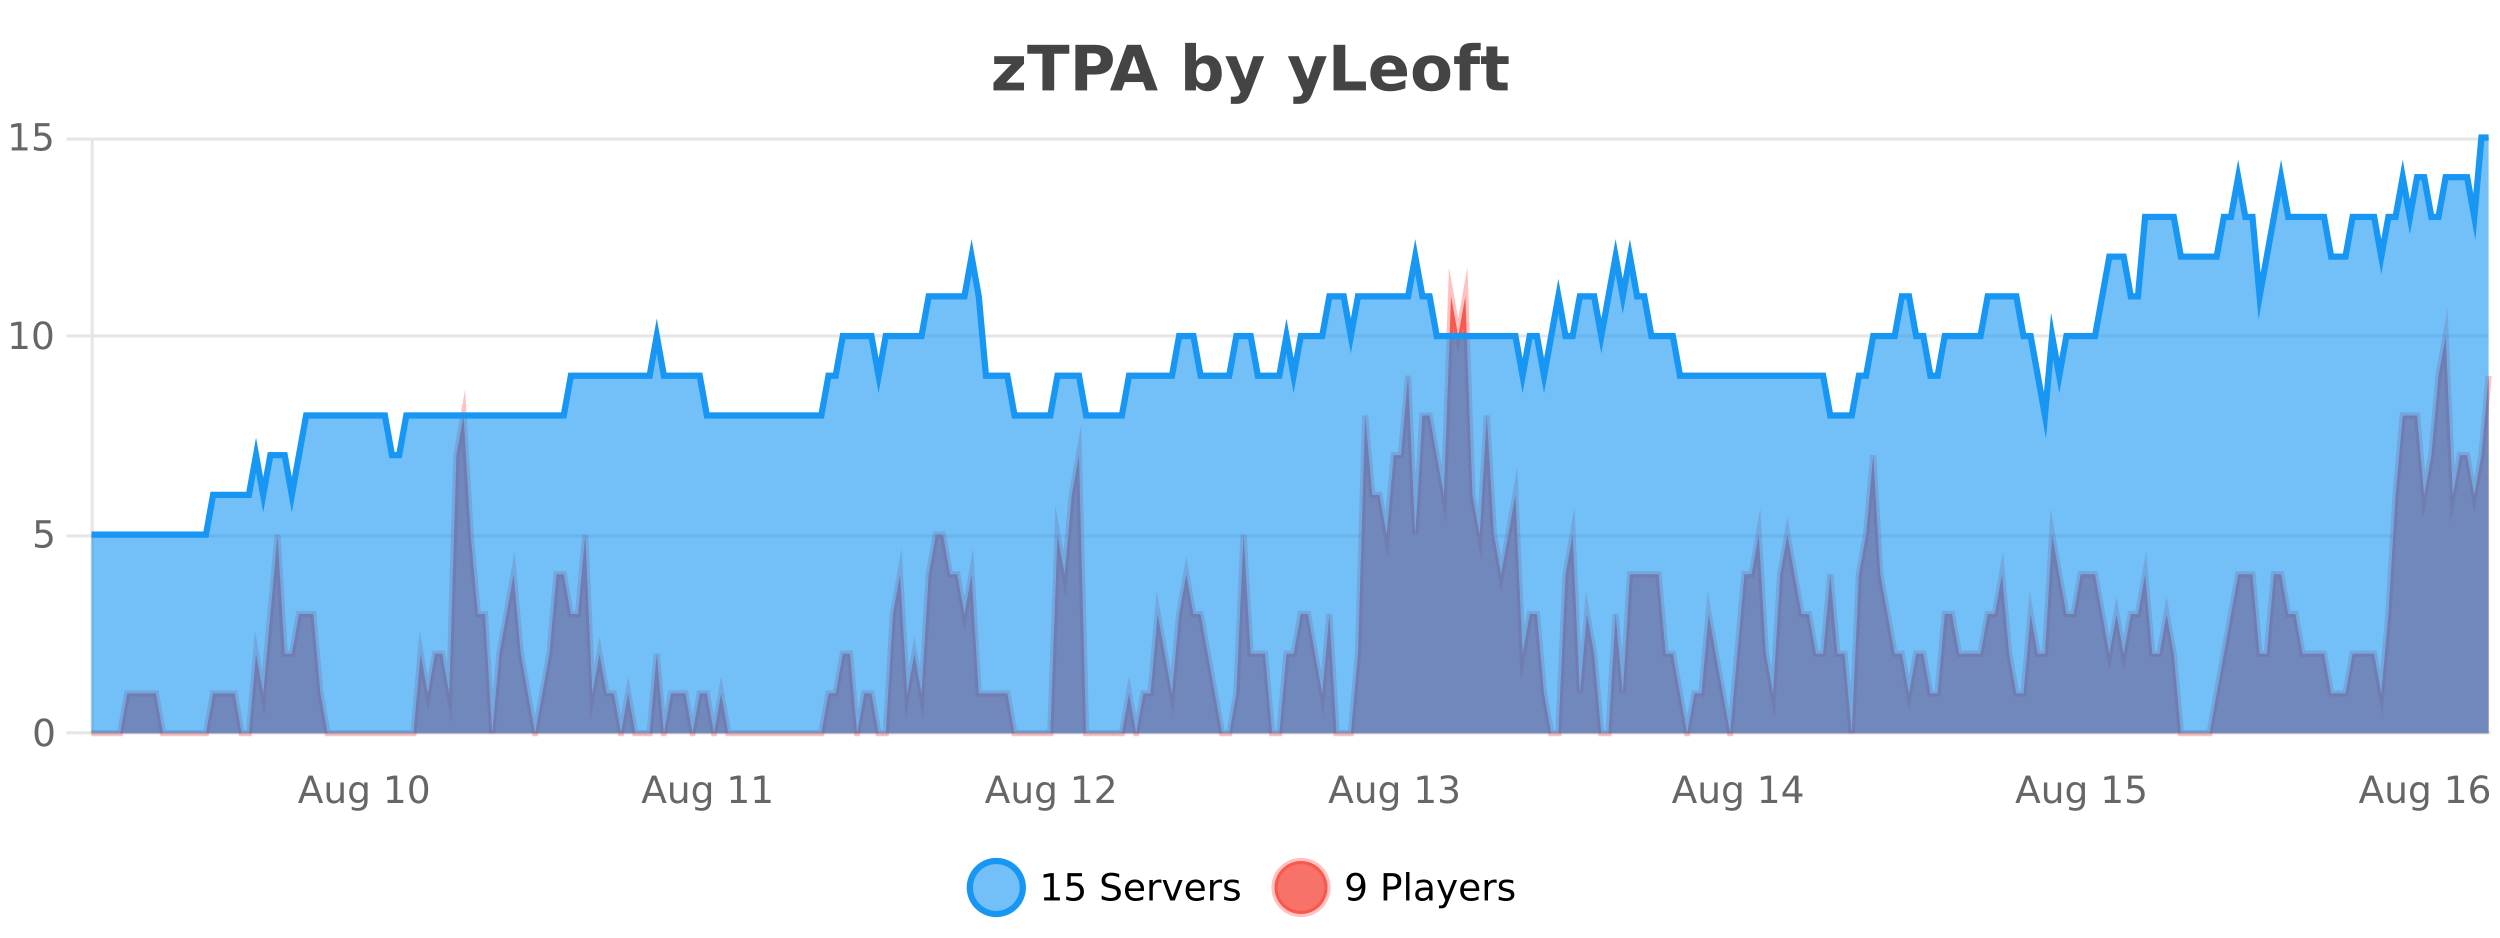 <?xml version="1.0" encoding="UTF-8"?>
<svg xmlns="http://www.w3.org/2000/svg" xmlns:xlink="http://www.w3.org/1999/xlink" width="800pt" height="300pt" viewBox="0 0 800 300" version="1.1">
<defs>
<clipPath id="clip1">
  <path d="M 282 263 L 356 263 L 356 300 L 282 300 Z M 282 263 "/>
</clipPath>
<clipPath id="clip2">
  <path d="M 379 263 L 454 263 L 454 300 L 379 300 Z M 379 263 "/>
</clipPath>
<clipPath id="clip3">
  <path d="M 29.27 94 L 796.352 94 L 796.352 234.602 L 29.27 234.602 Z M 29.27 94 "/>
</clipPath>
<clipPath id="clip4">
  <path d="M 28.27 66 L 797.352 66 L 797.352 235.602 L 28.27 235.602 Z M 28.27 66 "/>
</clipPath>
<clipPath id="clip5">
  <path d="M 29.27 44 L 796.352 44 L 796.352 234.602 L 29.27 234.602 Z M 29.27 44 "/>
</clipPath>
<clipPath id="clip6">
  <path d="M 28.27 43 L 797.352 43 L 797.352 200 L 28.27 200 Z M 28.27 43 "/>
</clipPath>
</defs>
<g id="surface5737821">
<rect x="0" y="0" width="800" height="300" style="fill:rgb(100%,100%,100%);fill-opacity:1;stroke:none;"/>
<path style="fill:none;stroke-width:1;stroke-linecap:butt;stroke-linejoin:miter;stroke:rgb(0%,0%,0%);stroke-opacity:0.098;stroke-miterlimit:10;" d="M 30 234.5 L 796.352 234.5 "/>
<path style="fill:none;stroke-width:1;stroke-linecap:butt;stroke-linejoin:miter;stroke:rgb(0%,0%,0%);stroke-opacity:0.098;stroke-miterlimit:10;" d="M 21.27 234.5 L 29 234.5 "/>
<path style="fill:none;stroke-width:1;stroke-linecap:butt;stroke-linejoin:miter;stroke:rgb(0%,0%,0%);stroke-opacity:0.098;stroke-miterlimit:10;" d="M 30 171.5 L 796.352 171.5 "/>
<path style="fill:none;stroke-width:1;stroke-linecap:butt;stroke-linejoin:miter;stroke:rgb(0%,0%,0%);stroke-opacity:0.098;stroke-miterlimit:10;" d="M 21.27 171.5 L 29 171.5 "/>
<path style="fill:none;stroke-width:1;stroke-linecap:butt;stroke-linejoin:miter;stroke:rgb(0%,0%,0%);stroke-opacity:0.098;stroke-miterlimit:10;" d="M 30 107.5 L 796.352 107.5 "/>
<path style="fill:none;stroke-width:1;stroke-linecap:butt;stroke-linejoin:miter;stroke:rgb(0%,0%,0%);stroke-opacity:0.098;stroke-miterlimit:10;" d="M 21.27 107.5 L 29 107.5 "/>
<path style="fill:none;stroke-width:1;stroke-linecap:butt;stroke-linejoin:miter;stroke:rgb(0%,0%,0%);stroke-opacity:0.098;stroke-miterlimit:10;" d="M 30 44.5 L 796.352 44.5 "/>
<path style="fill:none;stroke-width:1;stroke-linecap:butt;stroke-linejoin:miter;stroke:rgb(0%,0%,0%);stroke-opacity:0.098;stroke-miterlimit:10;" d="M 21.27 44.5 L 29 44.5 "/>
<path style=" stroke:none;fill-rule:nonzero;fill:rgb(9.02%,58.824%,95.294%);fill-opacity:0.6;" d="M 327.305 284 C 327.305 288.688 323.508 292.484 318.82 292.484 C 314.133 292.484 310.336 288.688 310.336 284 C 310.336 279.312 314.133 275.516 318.82 275.516 C 323.508 275.516 327.305 279.312 327.305 284 Z M 327.305 284 "/>
<g clip-path="url(#clip1)" clip-rule="nonzero">
<path style="fill:none;stroke-width:2;stroke-linecap:butt;stroke-linejoin:miter;stroke:rgb(9.02%,58.824%,95.294%);stroke-opacity:1;stroke-miterlimit:10;" d="M 327.305 284 C 327.305 288.688 323.508 292.484 318.82 292.484 C 314.133 292.484 310.336 288.688 310.336 284 C 310.336 279.312 314.133 275.516 318.82 275.516 C 323.508 275.516 327.305 279.312 327.305 284 Z M 327.305 284 "/>
</g>
<path style=" stroke:none;fill-rule:nonzero;fill:rgb(0%,0%,0%);fill-opacity:1;" d="M 334.117 287.156 L 336.055 287.156 L 336.055 280.484 L 333.945 280.906 L 333.945 279.828 L 336.039 279.406 L 337.227 279.406 L 337.227 287.156 L 339.164 287.156 L 339.164 288.156 L 334.117 288.156 Z M 341.566 279.406 L 346.207 279.406 L 346.207 280.406 L 342.645 280.406 L 342.645 282.547 C 342.82 282.484 342.992 282.445 343.16 282.422 C 343.336 282.391 343.508 282.375 343.676 282.375 C 344.652 282.375 345.43 282.648 346.004 283.188 C 346.574 283.719 346.863 284.438 346.863 285.344 C 346.863 286.293 346.566 287.027 345.973 287.547 C 345.387 288.07 344.566 288.328 343.504 288.328 C 343.129 288.328 342.746 288.297 342.363 288.234 C 341.988 288.172 341.598 288.078 341.191 287.953 L 341.191 286.766 C 341.543 286.953 341.91 287.094 342.285 287.188 C 342.66 287.281 343.055 287.328 343.473 287.328 C 344.148 287.328 344.684 287.152 345.082 286.797 C 345.477 286.445 345.676 285.961 345.676 285.344 C 345.676 284.742 345.477 284.262 345.082 283.906 C 344.684 283.555 344.148 283.375 343.473 283.375 C 343.16 283.375 342.84 283.414 342.52 283.484 C 342.207 283.547 341.887 283.652 341.566 283.797 Z M 358.141 279.688 L 358.141 280.844 C 357.691 280.637 357.266 280.48 356.859 280.375 C 356.461 280.262 356.082 280.203 355.719 280.203 C 355.07 280.203 354.57 280.328 354.219 280.578 C 353.875 280.828 353.703 281.188 353.703 281.656 C 353.703 282.043 353.816 282.336 354.047 282.531 C 354.273 282.73 354.719 282.887 355.375 283 L 356.078 283.156 C 356.961 283.324 357.613 283.621 358.031 284.047 C 358.457 284.465 358.672 285.027 358.672 285.734 C 358.672 286.59 358.383 287.234 357.812 287.672 C 357.25 288.109 356.414 288.328 355.312 288.328 C 354.906 288.328 354.469 288.281 354 288.188 C 353.531 288.094 353.047 287.953 352.547 287.766 L 352.547 286.547 C 353.023 286.82 353.492 287.023 353.953 287.156 C 354.422 287.293 354.875 287.359 355.312 287.359 C 355.988 287.359 356.508 287.23 356.875 286.969 C 357.25 286.699 357.438 286.32 357.438 285.828 C 357.438 285.402 357.301 285.07 357.031 284.828 C 356.77 284.578 356.336 284.398 355.734 284.281 L 355.016 284.141 C 354.129 283.965 353.488 283.688 353.094 283.312 C 352.707 282.938 352.516 282.418 352.516 281.75 C 352.516 280.969 352.785 280.359 353.328 279.922 C 353.867 279.477 354.617 279.25 355.578 279.25 C 355.992 279.25 356.41 279.289 356.828 279.359 C 357.254 279.434 357.691 279.543 358.141 279.688 Z M 366.086 284.609 L 366.086 285.125 L 361.117 285.125 C 361.168 285.875 361.391 286.445 361.789 286.828 C 362.195 287.215 362.75 287.406 363.461 287.406 C 363.875 287.406 364.277 287.359 364.664 287.266 C 365.059 287.164 365.449 287.008 365.836 286.797 L 365.836 287.828 C 365.438 287.984 365.039 288.105 364.633 288.188 C 364.227 288.281 363.812 288.328 363.398 288.328 C 362.355 288.328 361.527 288.027 360.914 287.422 C 360.297 286.809 359.992 285.98 359.992 284.938 C 359.992 283.867 360.281 283.016 360.867 282.391 C 361.449 281.758 362.23 281.438 363.211 281.438 C 364.094 281.438 364.793 281.727 365.305 282.297 C 365.824 282.859 366.086 283.633 366.086 284.609 Z M 365.008 284.281 C 364.996 283.699 364.828 283.23 364.508 282.875 C 364.184 282.523 363.758 282.344 363.227 282.344 C 362.621 282.344 362.137 282.516 361.773 282.859 C 361.418 283.203 361.215 283.684 361.164 284.297 Z M 371.656 282.594 C 371.531 282.531 371.395 282.484 371.25 282.453 C 371.113 282.414 370.957 282.391 370.781 282.391 C 370.176 282.391 369.707 282.59 369.375 282.984 C 369.051 283.383 368.891 283.953 368.891 284.703 L 368.891 288.156 L 367.812 288.156 L 367.812 281.594 L 368.891 281.594 L 368.891 282.609 C 369.117 282.215 369.414 281.922 369.781 281.734 C 370.145 281.539 370.586 281.438 371.109 281.438 C 371.18 281.438 371.258 281.445 371.344 281.453 C 371.438 281.465 371.535 281.48 371.641 281.5 Z M 372.012 281.594 L 373.152 281.594 L 375.199 287.094 L 377.262 281.594 L 378.402 281.594 L 375.934 288.156 L 374.465 288.156 Z M 385.504 284.609 L 385.504 285.125 L 380.535 285.125 C 380.586 285.875 380.809 286.445 381.207 286.828 C 381.613 287.215 382.168 287.406 382.879 287.406 C 383.293 287.406 383.695 287.359 384.082 287.266 C 384.477 287.164 384.867 287.008 385.254 286.797 L 385.254 287.828 C 384.855 287.984 384.457 288.105 384.051 288.188 C 383.645 288.281 383.23 288.328 382.816 288.328 C 381.773 288.328 380.945 288.027 380.332 287.422 C 379.715 286.809 379.41 285.98 379.41 284.938 C 379.41 283.867 379.699 283.016 380.285 282.391 C 380.867 281.758 381.648 281.438 382.629 281.438 C 383.512 281.438 384.211 281.727 384.723 282.297 C 385.242 282.859 385.504 283.633 385.504 284.609 Z M 384.426 284.281 C 384.414 283.699 384.246 283.23 383.926 282.875 C 383.602 282.523 383.176 282.344 382.645 282.344 C 382.039 282.344 381.555 282.516 381.191 282.859 C 380.836 283.203 380.633 283.684 380.582 284.297 Z M 391.074 282.594 C 390.949 282.531 390.812 282.484 390.668 282.453 C 390.531 282.414 390.375 282.391 390.199 282.391 C 389.594 282.391 389.125 282.59 388.793 282.984 C 388.469 283.383 388.309 283.953 388.309 284.703 L 388.309 288.156 L 387.23 288.156 L 387.23 281.594 L 388.309 281.594 L 388.309 282.609 C 388.535 282.215 388.832 281.922 389.199 281.734 C 389.562 281.539 390.004 281.438 390.527 281.438 C 390.598 281.438 390.676 281.445 390.762 281.453 C 390.855 281.465 390.953 281.48 391.059 281.5 Z M 396.383 281.781 L 396.383 282.812 C 396.078 282.656 395.762 282.543 395.43 282.469 C 395.105 282.387 394.766 282.344 394.414 282.344 C 393.883 282.344 393.48 282.43 393.211 282.594 C 392.938 282.75 392.805 282.996 392.805 283.328 C 392.805 283.578 392.898 283.777 393.086 283.922 C 393.281 284.059 393.672 284.188 394.258 284.312 L 394.617 284.406 C 395.387 284.562 395.934 284.793 396.258 285.094 C 396.578 285.398 396.742 285.812 396.742 286.344 C 396.742 286.961 396.496 287.445 396.008 287.797 C 395.527 288.152 394.867 288.328 394.023 288.328 C 393.668 288.328 393.297 288.289 392.914 288.219 C 392.539 288.156 392.141 288.059 391.727 287.922 L 391.727 286.797 C 392.121 287.008 392.512 287.164 392.898 287.266 C 393.281 287.371 393.668 287.422 394.055 287.422 C 394.555 287.422 394.938 287.34 395.211 287.172 C 395.492 286.996 395.633 286.746 395.633 286.422 C 395.633 286.133 395.531 285.906 395.336 285.75 C 395.137 285.594 394.703 285.445 394.039 285.297 L 393.664 285.219 C 392.996 285.074 392.512 284.855 392.211 284.562 C 391.918 284.273 391.773 283.875 391.773 283.375 C 391.773 282.75 391.992 282.273 392.43 281.938 C 392.867 281.605 393.484 281.438 394.289 281.438 C 394.684 281.438 395.059 281.469 395.414 281.531 C 395.766 281.586 396.09 281.668 396.383 281.781 Z M 328.82 277.016 "/>
<path style=" stroke:none;fill-rule:nonzero;fill:rgb(96.863%,44.706%,40.784%);fill-opacity:1;" d="M 424.809 284 C 424.809 288.688 421.008 292.484 416.32 292.484 C 411.637 292.484 407.836 288.688 407.836 284 C 407.836 279.312 411.637 275.516 416.32 275.516 C 421.008 275.516 424.809 279.312 424.809 284 Z M 424.809 284 "/>
<g clip-path="url(#clip2)" clip-rule="nonzero">
<path style="fill:none;stroke-width:2;stroke-linecap:butt;stroke-linejoin:miter;stroke:rgb(100%,4.706%,0%);stroke-opacity:0.247;stroke-miterlimit:10;" d="M 424.809 284 C 424.809 288.688 421.008 292.484 416.32 292.484 C 411.637 292.484 407.836 288.688 407.836 284 C 407.836 279.312 411.637 275.516 416.32 275.516 C 421.008 275.516 424.809 279.312 424.809 284 Z M 424.809 284 "/>
</g>
<path style=" stroke:none;fill-rule:nonzero;fill:rgb(0%,0%,0%);fill-opacity:1;" d="M 431.445 287.969 L 431.445 286.891 C 431.746 287.039 432.047 287.148 432.352 287.219 C 432.652 287.293 432.953 287.328 433.258 287.328 C 434.039 287.328 434.633 287.07 435.039 286.547 C 435.453 286.016 435.688 285.215 435.742 284.141 C 435.523 284.484 435.234 284.746 434.883 284.922 C 434.539 285.102 434.152 285.188 433.727 285.188 C 432.852 285.188 432.156 284.93 431.648 284.406 C 431.137 283.875 430.883 283.148 430.883 282.219 C 430.883 281.324 431.148 280.605 431.68 280.062 C 432.211 279.523 432.918 279.25 433.805 279.25 C 434.812 279.25 435.586 279.641 436.117 280.422 C 436.656 281.195 436.93 282.32 436.93 283.797 C 436.93 285.172 436.602 286.273 435.945 287.094 C 435.289 287.918 434.406 288.328 433.305 288.328 C 433 288.328 432.699 288.297 432.398 288.234 C 432.094 288.18 431.777 288.094 431.445 287.969 Z M 433.805 284.266 C 434.336 284.266 434.758 284.086 435.07 283.719 C 435.383 283.355 435.539 282.855 435.539 282.219 C 435.539 281.594 435.383 281.102 435.07 280.734 C 434.758 280.371 434.336 280.188 433.805 280.188 C 433.273 280.188 432.852 280.371 432.539 280.734 C 432.234 281.102 432.086 281.594 432.086 282.219 C 432.086 282.855 432.234 283.355 432.539 283.719 C 432.852 284.086 433.273 284.266 433.805 284.266 Z M 443.945 280.375 L 443.945 283.672 L 445.43 283.672 C 445.98 283.672 446.406 283.531 446.711 283.25 C 447.012 282.961 447.164 282.547 447.164 282.016 C 447.164 281.496 447.012 281.094 446.711 280.812 C 446.406 280.523 445.98 280.375 445.43 280.375 Z M 442.758 279.406 L 445.43 279.406 C 446.418 279.406 447.164 279.633 447.664 280.078 C 448.164 280.516 448.414 281.164 448.414 282.016 C 448.414 282.883 448.164 283.539 447.664 283.984 C 447.164 284.422 446.418 284.641 445.43 284.641 L 443.945 284.641 L 443.945 288.156 L 442.758 288.156 Z M 449.945 279.031 L 451.023 279.031 L 451.023 288.156 L 449.945 288.156 Z M 456.266 284.859 C 455.398 284.859 454.797 284.961 454.453 285.156 C 454.117 285.355 453.953 285.695 453.953 286.172 C 453.953 286.559 454.078 286.867 454.328 287.094 C 454.586 287.312 454.93 287.422 455.359 287.422 C 455.961 287.422 456.441 287.215 456.797 286.797 C 457.16 286.371 457.344 285.805 457.344 285.094 L 457.344 284.859 Z M 458.422 284.406 L 458.422 288.156 L 457.344 288.156 L 457.344 287.156 C 457.094 287.555 456.785 287.852 456.422 288.047 C 456.055 288.234 455.609 288.328 455.078 288.328 C 454.398 288.328 453.863 288.141 453.469 287.766 C 453.07 287.383 452.875 286.875 452.875 286.25 C 452.875 285.512 453.117 284.953 453.609 284.578 C 454.109 284.203 454.848 284.016 455.828 284.016 L 457.344 284.016 L 457.344 283.906 C 457.344 283.406 457.176 283.023 456.844 282.75 C 456.52 282.48 456.066 282.344 455.484 282.344 C 455.109 282.344 454.738 282.391 454.375 282.484 C 454.02 282.578 453.68 282.715 453.359 282.891 L 453.359 281.891 C 453.754 281.734 454.133 281.621 454.5 281.547 C 454.875 281.477 455.238 281.438 455.594 281.438 C 456.539 281.438 457.25 281.684 457.719 282.172 C 458.188 282.664 458.422 283.406 458.422 284.406 Z M 463.367 288.766 C 463.062 289.547 462.766 290.055 462.477 290.297 C 462.184 290.535 461.797 290.656 461.32 290.656 L 460.461 290.656 L 460.461 289.75 L 461.086 289.75 C 461.387 289.75 461.617 289.676 461.773 289.531 C 461.938 289.395 462.121 289.066 462.32 288.547 L 462.523 288.047 L 459.867 281.594 L 461.008 281.594 L 463.055 286.719 L 465.117 281.594 L 466.258 281.594 Z M 473.359 284.609 L 473.359 285.125 L 468.391 285.125 C 468.441 285.875 468.664 286.445 469.062 286.828 C 469.469 287.215 470.023 287.406 470.734 287.406 C 471.148 287.406 471.551 287.359 471.938 287.266 C 472.332 287.164 472.723 287.008 473.109 286.797 L 473.109 287.828 C 472.711 287.984 472.312 288.105 471.906 288.188 C 471.5 288.281 471.086 288.328 470.672 288.328 C 469.629 288.328 468.801 288.027 468.188 287.422 C 467.57 286.809 467.266 285.98 467.266 284.938 C 467.266 283.867 467.555 283.016 468.141 282.391 C 468.723 281.758 469.504 281.438 470.484 281.438 C 471.367 281.438 472.066 281.727 472.578 282.297 C 473.098 282.859 473.359 283.633 473.359 284.609 Z M 472.281 284.281 C 472.27 283.699 472.102 283.23 471.781 282.875 C 471.457 282.523 471.031 282.344 470.5 282.344 C 469.895 282.344 469.41 282.516 469.047 282.859 C 468.691 283.203 468.488 283.684 468.438 284.297 Z M 478.93 282.594 C 478.805 282.531 478.668 282.484 478.523 282.453 C 478.387 282.414 478.23 282.391 478.055 282.391 C 477.449 282.391 476.98 282.59 476.648 282.984 C 476.324 283.383 476.164 283.953 476.164 284.703 L 476.164 288.156 L 475.086 288.156 L 475.086 281.594 L 476.164 281.594 L 476.164 282.609 C 476.391 282.215 476.688 281.922 477.055 281.734 C 477.418 281.539 477.859 281.438 478.383 281.438 C 478.453 281.438 478.531 281.445 478.617 281.453 C 478.711 281.465 478.809 281.48 478.914 281.5 Z M 484.238 281.781 L 484.238 282.812 C 483.934 282.656 483.617 282.543 483.285 282.469 C 482.961 282.387 482.621 282.344 482.27 282.344 C 481.738 282.344 481.336 282.43 481.066 282.594 C 480.793 282.75 480.66 282.996 480.66 283.328 C 480.66 283.578 480.754 283.777 480.941 283.922 C 481.137 284.059 481.527 284.188 482.113 284.312 L 482.473 284.406 C 483.242 284.562 483.789 284.793 484.113 285.094 C 484.434 285.398 484.598 285.812 484.598 286.344 C 484.598 286.961 484.352 287.445 483.863 287.797 C 483.383 288.152 482.723 288.328 481.879 288.328 C 481.523 288.328 481.152 288.289 480.77 288.219 C 480.395 288.156 479.996 288.059 479.582 287.922 L 479.582 286.797 C 479.977 287.008 480.367 287.164 480.754 287.266 C 481.137 287.371 481.523 287.422 481.91 287.422 C 482.41 287.422 482.793 287.34 483.066 287.172 C 483.348 286.996 483.488 286.746 483.488 286.422 C 483.488 286.133 483.387 285.906 483.191 285.75 C 482.992 285.594 482.559 285.445 481.895 285.297 L 481.52 285.219 C 480.852 285.074 480.367 284.855 480.066 284.562 C 479.773 284.273 479.629 283.875 479.629 283.375 C 479.629 282.75 479.848 282.273 480.285 281.938 C 480.723 281.605 481.34 281.438 482.145 281.438 C 482.539 281.438 482.914 281.469 483.27 281.531 C 483.621 281.586 483.945 281.668 484.238 281.781 Z M 426.32 277.016 "/>
<path style=" stroke:none;fill-rule:nonzero;fill:rgb(26.667%,26.667%,26.667%);fill-opacity:1;" d="M 318.141 17.984 L 327.688 17.984 L 327.688 20.422 L 321.922 26.422 L 327.688 26.422 L 327.688 28.922 L 317.906 28.922 L 317.906 26.484 L 323.656 20.484 L 318.141 20.484 Z M 328.734 14.344 L 342.172 14.344 L 342.172 17.188 L 337.344 17.188 L 337.344 28.922 L 333.578 28.922 L 333.578 17.188 L 328.734 17.188 Z M 344.125 14.344 L 350.359 14.344 C 352.211 14.344 353.633 14.758 354.625 15.578 C 355.625 16.402 356.125 17.574 356.125 19.094 C 356.125 20.625 355.625 21.805 354.625 22.625 C 353.633 23.449 352.211 23.859 350.359 23.859 L 347.875 23.859 L 347.875 28.922 L 344.125 28.922 Z M 347.875 17.062 L 347.875 21.141 L 349.953 21.141 C 350.68 21.141 351.242 20.965 351.641 20.609 C 352.047 20.258 352.25 19.75 352.25 19.094 C 352.25 18.449 352.047 17.949 351.641 17.594 C 351.242 17.242 350.68 17.062 349.953 17.062 Z M 365.793 26.266 L 359.918 26.266 L 358.98 28.922 L 355.199 28.922 L 360.605 14.344 L 365.09 14.344 L 370.48 28.922 L 366.715 28.922 Z M 360.855 23.562 L 364.84 23.562 L 362.855 17.766 Z M 385.047 26.672 C 385.797 26.672 386.367 26.402 386.766 25.859 C 387.16 25.309 387.359 24.512 387.359 23.469 C 387.359 22.43 387.16 21.637 386.766 21.094 C 386.367 20.543 385.797 20.266 385.047 20.266 C 384.297 20.266 383.719 20.543 383.312 21.094 C 382.914 21.637 382.719 22.43 382.719 23.469 C 382.719 24.5 382.914 25.293 383.312 25.844 C 383.719 26.398 384.297 26.672 385.047 26.672 Z M 382.719 19.578 C 383.207 18.945 383.742 18.477 384.328 18.172 C 384.91 17.871 385.582 17.719 386.344 17.719 C 387.695 17.719 388.805 18.258 389.672 19.328 C 390.535 20.402 390.969 21.781 390.969 23.469 C 390.969 25.148 390.535 26.523 389.672 27.594 C 388.805 28.668 387.695 29.203 386.344 29.203 C 385.582 29.203 384.91 29.051 384.328 28.75 C 383.742 28.449 383.207 27.98 382.719 27.344 L 382.719 28.922 L 379.234 28.922 L 379.234 13.719 L 382.719 13.719 Z M 392.113 17.984 L 395.598 17.984 L 398.551 25.406 L 401.051 17.984 L 404.535 17.984 L 399.941 29.953 C 399.48 31.172 398.941 32.02 398.316 32.5 C 397.699 32.988 396.895 33.234 395.895 33.234 L 393.863 33.234 L 393.863 30.938 L 394.957 30.938 C 395.551 30.938 395.98 30.844 396.254 30.656 C 396.523 30.469 396.73 30.129 396.879 29.641 L 396.988 29.344 Z M 412.113 17.984 L 415.598 17.984 L 418.551 25.406 L 421.051 17.984 L 424.535 17.984 L 419.941 29.953 C 419.48 31.172 418.941 32.02 418.316 32.5 C 417.699 32.988 416.895 33.234 415.895 33.234 L 413.863 33.234 L 413.863 30.938 L 414.957 30.938 C 415.551 30.938 415.98 30.844 416.254 30.656 C 416.523 30.469 416.73 30.129 416.879 29.641 L 416.988 29.344 Z M 426.742 14.344 L 430.492 14.344 L 430.492 26.078 L 437.102 26.078 L 437.102 28.922 L 426.742 28.922 Z M 450.238 23.422 L 450.238 24.422 L 442.066 24.422 C 442.148 25.246 442.445 25.859 442.957 26.266 C 443.465 26.672 444.176 26.875 445.082 26.875 C 445.82 26.875 446.574 26.766 447.348 26.547 C 448.117 26.328 448.91 26 449.723 25.562 L 449.723 28.25 C 448.898 28.562 448.07 28.797 447.238 28.953 C 446.414 29.117 445.59 29.203 444.77 29.203 C 442.789 29.203 441.246 28.703 440.145 27.703 C 439.051 26.695 438.504 25.281 438.504 23.469 C 438.504 21.68 439.039 20.273 440.113 19.25 C 441.195 18.23 442.68 17.719 444.566 17.719 C 446.285 17.719 447.66 18.242 448.691 19.281 C 449.723 20.312 450.238 21.695 450.238 23.422 Z M 446.645 22.266 C 446.645 21.602 446.449 21.062 446.066 20.656 C 445.68 20.25 445.176 20.047 444.551 20.047 C 443.871 20.047 443.32 20.242 442.895 20.625 C 442.477 21 442.215 21.547 442.113 22.266 Z M 458.102 20.219 C 457.32 20.219 456.727 20.5 456.32 21.062 C 455.914 21.617 455.711 22.418 455.711 23.469 C 455.711 24.512 455.914 25.312 456.32 25.875 C 456.727 26.43 457.32 26.703 458.102 26.703 C 458.859 26.703 459.438 26.43 459.836 25.875 C 460.242 25.312 460.445 24.512 460.445 23.469 C 460.445 22.418 460.242 21.617 459.836 21.062 C 459.438 20.5 458.859 20.219 458.102 20.219 Z M 458.102 17.719 C 459.977 17.719 461.438 18.23 462.492 19.25 C 463.555 20.262 464.086 21.668 464.086 23.469 C 464.086 25.262 463.555 26.668 462.492 27.688 C 461.438 28.699 459.977 29.203 458.102 29.203 C 456.203 29.203 454.727 28.699 453.664 27.688 C 452.602 26.668 452.07 25.262 452.07 23.469 C 452.07 21.668 452.602 20.262 453.664 19.25 C 454.727 18.23 456.203 17.719 458.102 17.719 Z M 473.824 13.719 L 473.824 16.016 L 471.887 16.016 C 471.395 16.016 471.051 16.109 470.855 16.297 C 470.656 16.477 470.559 16.781 470.559 17.219 L 470.559 17.984 L 473.559 17.984 L 473.559 20.484 L 470.559 20.484 L 470.559 28.922 L 467.074 28.922 L 467.074 20.484 L 465.324 20.484 L 465.324 17.984 L 467.074 17.984 L 467.074 17.219 C 467.074 16.031 467.402 15.152 468.059 14.578 C 468.723 14.008 469.754 13.719 471.152 13.719 Z M 479.148 14.875 L 479.148 17.984 L 482.758 17.984 L 482.758 20.484 L 479.148 20.484 L 479.148 25.125 C 479.148 25.637 479.246 25.98 479.445 26.156 C 479.652 26.336 480.055 26.422 480.648 26.422 L 482.445 26.422 L 482.445 28.922 L 479.445 28.922 C 478.07 28.922 477.09 28.637 476.508 28.062 C 475.934 27.48 475.648 26.5 475.648 25.125 L 475.648 20.484 L 473.914 20.484 L 473.914 17.984 L 475.648 17.984 L 475.648 14.875 Z M 317 10.359 "/>
<path style="fill:none;stroke-width:1;stroke-linecap:butt;stroke-linejoin:miter;stroke:rgb(0%,0%,0%);stroke-opacity:0.098;stroke-miterlimit:10;" d="M 29 234.5 L 797 234.5 "/>
<path style=" stroke:none;fill-rule:nonzero;fill:rgb(40%,40%,40%);fill-opacity:1;" d="M 99.391 249.375 L 97.781 253.719 L 101 253.719 Z M 98.719 248.203 L 100.062 248.203 L 103.391 256.953 L 102.156 256.953 L 101.359 254.703 L 97.422 254.703 L 96.625 256.953 L 95.375 256.953 Z M 104.508 254.359 L 104.508 250.391 L 105.586 250.391 L 105.586 254.328 C 105.586 254.945 105.703 255.406 105.945 255.719 C 106.195 256.031 106.559 256.188 107.039 256.188 C 107.621 256.188 108.078 256.008 108.414 255.641 C 108.758 255.266 108.93 254.758 108.93 254.109 L 108.93 250.391 L 110.008 250.391 L 110.008 256.953 L 108.93 256.953 L 108.93 255.938 C 108.668 256.344 108.367 256.648 108.023 256.844 C 107.68 257.031 107.277 257.125 106.82 257.125 C 106.059 257.125 105.48 256.891 105.086 256.422 C 104.699 255.953 104.508 255.266 104.508 254.359 Z M 107.227 250.234 Z M 116.547 253.594 C 116.547 252.812 116.383 252.211 116.062 251.781 C 115.738 251.355 115.285 251.141 114.703 251.141 C 114.129 251.141 113.68 251.355 113.359 251.781 C 113.035 252.211 112.875 252.812 112.875 253.594 C 112.875 254.375 113.035 254.98 113.359 255.406 C 113.68 255.836 114.129 256.047 114.703 256.047 C 115.285 256.047 115.738 255.836 116.062 255.406 C 116.383 254.98 116.547 254.375 116.547 253.594 Z M 117.625 256.141 C 117.625 257.254 117.375 258.082 116.875 258.625 C 116.383 259.176 115.625 259.453 114.594 259.453 C 114.219 259.453 113.859 259.422 113.516 259.359 C 113.18 259.305 112.859 259.223 112.547 259.109 L 112.547 258.062 C 112.859 258.227 113.172 258.352 113.484 258.438 C 113.797 258.52 114.109 258.562 114.422 258.562 C 115.129 258.562 115.66 258.375 116.016 258 C 116.367 257.633 116.547 257.078 116.547 256.328 L 116.547 255.797 C 116.316 256.184 116.031 256.477 115.688 256.672 C 115.344 256.859 114.926 256.953 114.438 256.953 C 113.633 256.953 112.984 256.648 112.484 256.031 C 111.992 255.418 111.75 254.605 111.75 253.594 C 111.75 252.586 111.992 251.773 112.484 251.156 C 112.984 250.543 113.633 250.234 114.438 250.234 C 114.926 250.234 115.344 250.336 115.688 250.531 C 116.031 250.719 116.316 251.008 116.547 251.391 L 116.547 250.391 L 117.625 250.391 Z M 124.012 255.953 L 125.949 255.953 L 125.949 249.281 L 123.84 249.703 L 123.84 248.625 L 125.934 248.203 L 127.121 248.203 L 127.121 255.953 L 129.059 255.953 L 129.059 256.953 L 124.012 256.953 Z M 133.977 248.984 C 133.371 248.984 132.914 249.289 132.602 249.891 C 132.297 250.484 132.148 251.387 132.148 252.594 C 132.148 253.793 132.297 254.695 132.602 255.297 C 132.914 255.891 133.371 256.188 133.977 256.188 C 134.59 256.188 135.047 255.891 135.352 255.297 C 135.664 254.695 135.82 253.793 135.82 252.594 C 135.82 251.387 135.664 250.484 135.352 249.891 C 135.047 249.289 134.59 248.984 133.977 248.984 Z M 133.977 248.047 C 134.953 248.047 135.703 248.438 136.227 249.219 C 136.746 249.992 137.008 251.117 137.008 252.594 C 137.008 254.062 136.746 255.188 136.227 255.969 C 135.703 256.742 134.953 257.125 133.977 257.125 C 132.996 257.125 132.246 256.742 131.727 255.969 C 131.215 255.188 130.961 254.062 130.961 252.594 C 130.961 251.117 131.215 249.992 131.727 249.219 C 132.246 248.438 132.996 248.047 133.977 248.047 Z M 95.281 245.816 "/>
<path style=" stroke:none;fill-rule:nonzero;fill:rgb(40%,40%,40%);fill-opacity:1;" d="M 209.301 249.375 L 207.691 253.719 L 210.91 253.719 Z M 208.629 248.203 L 209.973 248.203 L 213.301 256.953 L 212.066 256.953 L 211.27 254.703 L 207.332 254.703 L 206.535 256.953 L 205.285 256.953 Z M 214.414 254.359 L 214.414 250.391 L 215.492 250.391 L 215.492 254.328 C 215.492 254.945 215.609 255.406 215.852 255.719 C 216.102 256.031 216.465 256.188 216.945 256.188 C 217.527 256.188 217.984 256.008 218.32 255.641 C 218.664 255.266 218.836 254.758 218.836 254.109 L 218.836 250.391 L 219.914 250.391 L 219.914 256.953 L 218.836 256.953 L 218.836 255.938 C 218.574 256.344 218.273 256.648 217.93 256.844 C 217.586 257.031 217.184 257.125 216.727 257.125 C 215.965 257.125 215.387 256.891 214.992 256.422 C 214.605 255.953 214.414 255.266 214.414 254.359 Z M 217.133 250.234 Z M 226.461 253.594 C 226.461 252.812 226.297 252.211 225.977 251.781 C 225.652 251.355 225.199 251.141 224.617 251.141 C 224.043 251.141 223.594 251.355 223.273 251.781 C 222.949 252.211 222.789 252.812 222.789 253.594 C 222.789 254.375 222.949 254.98 223.273 255.406 C 223.594 255.836 224.043 256.047 224.617 256.047 C 225.199 256.047 225.652 255.836 225.977 255.406 C 226.297 254.98 226.461 254.375 226.461 253.594 Z M 227.539 256.141 C 227.539 257.254 227.289 258.082 226.789 258.625 C 226.297 259.176 225.539 259.453 224.508 259.453 C 224.133 259.453 223.773 259.422 223.43 259.359 C 223.094 259.305 222.773 259.223 222.461 259.109 L 222.461 258.062 C 222.773 258.227 223.086 258.352 223.398 258.438 C 223.711 258.52 224.023 258.562 224.336 258.562 C 225.043 258.562 225.574 258.375 225.93 258 C 226.281 257.633 226.461 257.078 226.461 256.328 L 226.461 255.797 C 226.23 256.184 225.945 256.477 225.602 256.672 C 225.258 256.859 224.84 256.953 224.352 256.953 C 223.547 256.953 222.898 256.648 222.398 256.031 C 221.906 255.418 221.664 254.605 221.664 253.594 C 221.664 252.586 221.906 251.773 222.398 251.156 C 222.898 250.543 223.547 250.234 224.352 250.234 C 224.84 250.234 225.258 250.336 225.602 250.531 C 225.945 250.719 226.23 251.008 226.461 251.391 L 226.461 250.391 L 227.539 250.391 Z M 233.922 255.953 L 235.859 255.953 L 235.859 249.281 L 233.75 249.703 L 233.75 248.625 L 235.844 248.203 L 237.031 248.203 L 237.031 255.953 L 238.969 255.953 L 238.969 256.953 L 233.922 256.953 Z M 241.555 255.953 L 243.492 255.953 L 243.492 249.281 L 241.383 249.703 L 241.383 248.625 L 243.477 248.203 L 244.664 248.203 L 244.664 255.953 L 246.602 255.953 L 246.602 256.953 L 241.555 256.953 Z M 205.191 245.816 "/>
<path style=" stroke:none;fill-rule:nonzero;fill:rgb(40%,40%,40%);fill-opacity:1;" d="M 319.211 249.375 L 317.602 253.719 L 320.82 253.719 Z M 318.539 248.203 L 319.883 248.203 L 323.211 256.953 L 321.977 256.953 L 321.18 254.703 L 317.242 254.703 L 316.445 256.953 L 315.195 256.953 Z M 324.328 254.359 L 324.328 250.391 L 325.406 250.391 L 325.406 254.328 C 325.406 254.945 325.523 255.406 325.766 255.719 C 326.016 256.031 326.379 256.188 326.859 256.188 C 327.441 256.188 327.898 256.008 328.234 255.641 C 328.578 255.266 328.75 254.758 328.75 254.109 L 328.75 250.391 L 329.828 250.391 L 329.828 256.953 L 328.75 256.953 L 328.75 255.938 C 328.488 256.344 328.188 256.648 327.844 256.844 C 327.5 257.031 327.098 257.125 326.641 257.125 C 325.879 257.125 325.301 256.891 324.906 256.422 C 324.52 255.953 324.328 255.266 324.328 254.359 Z M 327.047 250.234 Z M 336.367 253.594 C 336.367 252.812 336.203 252.211 335.883 251.781 C 335.559 251.355 335.105 251.141 334.523 251.141 C 333.949 251.141 333.5 251.355 333.18 251.781 C 332.855 252.211 332.695 252.812 332.695 253.594 C 332.695 254.375 332.855 254.98 333.18 255.406 C 333.5 255.836 333.949 256.047 334.523 256.047 C 335.105 256.047 335.559 255.836 335.883 255.406 C 336.203 254.98 336.367 254.375 336.367 253.594 Z M 337.445 256.141 C 337.445 257.254 337.195 258.082 336.695 258.625 C 336.203 259.176 335.445 259.453 334.414 259.453 C 334.039 259.453 333.68 259.422 333.336 259.359 C 333 259.305 332.68 259.223 332.367 259.109 L 332.367 258.062 C 332.68 258.227 332.992 258.352 333.305 258.438 C 333.617 258.52 333.93 258.562 334.242 258.562 C 334.949 258.562 335.48 258.375 335.836 258 C 336.188 257.633 336.367 257.078 336.367 256.328 L 336.367 255.797 C 336.137 256.184 335.852 256.477 335.508 256.672 C 335.164 256.859 334.746 256.953 334.258 256.953 C 333.453 256.953 332.805 256.648 332.305 256.031 C 331.812 255.418 331.57 254.605 331.57 253.594 C 331.57 252.586 331.812 251.773 332.305 251.156 C 332.805 250.543 333.453 250.234 334.258 250.234 C 334.746 250.234 335.164 250.336 335.508 250.531 C 335.852 250.719 336.137 251.008 336.367 251.391 L 336.367 250.391 L 337.445 250.391 Z M 343.832 255.953 L 345.77 255.953 L 345.77 249.281 L 343.66 249.703 L 343.66 248.625 L 345.754 248.203 L 346.941 248.203 L 346.941 255.953 L 348.879 255.953 L 348.879 256.953 L 343.832 256.953 Z M 352.281 255.953 L 356.422 255.953 L 356.422 256.953 L 350.859 256.953 L 350.859 255.953 C 351.305 255.496 351.914 254.875 352.688 254.094 C 353.469 253.305 353.957 252.793 354.156 252.562 C 354.539 252.148 354.805 251.793 354.953 251.5 C 355.109 251.199 355.188 250.906 355.188 250.625 C 355.188 250.156 355.02 249.777 354.688 249.484 C 354.363 249.195 353.941 249.047 353.422 249.047 C 353.047 249.047 352.648 249.109 352.234 249.234 C 351.828 249.359 351.391 249.559 350.922 249.828 L 350.922 248.625 C 351.398 248.438 351.844 248.297 352.25 248.203 C 352.664 248.102 353.047 248.047 353.391 248.047 C 354.297 248.047 355.02 248.277 355.562 248.734 C 356.102 249.184 356.375 249.789 356.375 250.547 C 356.375 250.902 356.305 251.242 356.172 251.562 C 356.035 251.887 355.789 252.266 355.438 252.703 C 355.332 252.82 355.02 253.148 354.5 253.688 C 353.977 254.23 353.238 254.984 352.281 255.953 Z M 315.102 245.816 "/>
<path style=" stroke:none;fill-rule:nonzero;fill:rgb(40%,40%,40%);fill-opacity:1;" d="M 429.121 249.375 L 427.512 253.719 L 430.73 253.719 Z M 428.449 248.203 L 429.793 248.203 L 433.121 256.953 L 431.887 256.953 L 431.09 254.703 L 427.152 254.703 L 426.355 256.953 L 425.105 256.953 Z M 434.234 254.359 L 434.234 250.391 L 435.312 250.391 L 435.312 254.328 C 435.312 254.945 435.43 255.406 435.672 255.719 C 435.922 256.031 436.285 256.188 436.766 256.188 C 437.348 256.188 437.805 256.008 438.141 255.641 C 438.484 255.266 438.656 254.758 438.656 254.109 L 438.656 250.391 L 439.734 250.391 L 439.734 256.953 L 438.656 256.953 L 438.656 255.938 C 438.395 256.344 438.094 256.648 437.75 256.844 C 437.406 257.031 437.004 257.125 436.547 257.125 C 435.785 257.125 435.207 256.891 434.812 256.422 C 434.426 255.953 434.234 255.266 434.234 254.359 Z M 436.953 250.234 Z M 446.281 253.594 C 446.281 252.812 446.117 252.211 445.797 251.781 C 445.473 251.355 445.02 251.141 444.438 251.141 C 443.863 251.141 443.414 251.355 443.094 251.781 C 442.77 252.211 442.609 252.812 442.609 253.594 C 442.609 254.375 442.77 254.98 443.094 255.406 C 443.414 255.836 443.863 256.047 444.438 256.047 C 445.02 256.047 445.473 255.836 445.797 255.406 C 446.117 254.98 446.281 254.375 446.281 253.594 Z M 447.359 256.141 C 447.359 257.254 447.109 258.082 446.609 258.625 C 446.117 259.176 445.359 259.453 444.328 259.453 C 443.953 259.453 443.594 259.422 443.25 259.359 C 442.914 259.305 442.594 259.223 442.281 259.109 L 442.281 258.062 C 442.594 258.227 442.906 258.352 443.219 258.438 C 443.531 258.52 443.844 258.562 444.156 258.562 C 444.863 258.562 445.395 258.375 445.75 258 C 446.102 257.633 446.281 257.078 446.281 256.328 L 446.281 255.797 C 446.051 256.184 445.766 256.477 445.422 256.672 C 445.078 256.859 444.66 256.953 444.172 256.953 C 443.367 256.953 442.719 256.648 442.219 256.031 C 441.727 255.418 441.484 254.605 441.484 253.594 C 441.484 252.586 441.727 251.773 442.219 251.156 C 442.719 250.543 443.367 250.234 444.172 250.234 C 444.66 250.234 445.078 250.336 445.422 250.531 C 445.766 250.719 446.051 251.008 446.281 251.391 L 446.281 250.391 L 447.359 250.391 Z M 453.742 255.953 L 455.68 255.953 L 455.68 249.281 L 453.57 249.703 L 453.57 248.625 L 455.664 248.203 L 456.852 248.203 L 456.852 255.953 L 458.789 255.953 L 458.789 256.953 L 453.742 256.953 Z M 464.766 252.234 C 465.328 252.359 465.766 252.617 466.078 253 C 466.398 253.375 466.562 253.844 466.562 254.406 C 466.562 255.273 466.266 255.945 465.672 256.422 C 465.078 256.891 464.234 257.125 463.141 257.125 C 462.773 257.125 462.395 257.086 462 257.016 C 461.613 256.945 461.219 256.836 460.812 256.688 L 460.812 255.547 C 461.133 255.734 461.488 255.883 461.875 255.984 C 462.27 256.078 462.68 256.125 463.109 256.125 C 463.848 256.125 464.41 255.98 464.797 255.688 C 465.191 255.398 465.391 254.969 465.391 254.406 C 465.391 253.898 465.207 253.496 464.844 253.203 C 464.477 252.914 463.977 252.766 463.344 252.766 L 462.312 252.766 L 462.312 251.797 L 463.391 251.797 C 463.961 251.797 464.406 251.684 464.719 251.453 C 465.031 251.215 465.188 250.875 465.188 250.438 C 465.188 249.992 465.023 249.648 464.703 249.406 C 464.391 249.168 463.938 249.047 463.344 249.047 C 463.008 249.047 462.656 249.086 462.281 249.156 C 461.914 249.219 461.508 249.324 461.062 249.469 L 461.062 248.422 C 461.52 248.297 461.941 248.203 462.328 248.141 C 462.723 248.078 463.094 248.047 463.438 248.047 C 464.344 248.047 465.055 248.25 465.578 248.656 C 466.098 249.062 466.359 249.617 466.359 250.312 C 466.359 250.805 466.219 251.215 465.938 251.547 C 465.664 251.883 465.273 252.109 464.766 252.234 Z M 425.012 245.816 "/>
<path style=" stroke:none;fill-rule:nonzero;fill:rgb(40%,40%,40%);fill-opacity:1;" d="M 539.031 249.375 L 537.422 253.719 L 540.641 253.719 Z M 538.359 248.203 L 539.703 248.203 L 543.031 256.953 L 541.797 256.953 L 541 254.703 L 537.062 254.703 L 536.266 256.953 L 535.016 256.953 Z M 544.148 254.359 L 544.148 250.391 L 545.227 250.391 L 545.227 254.328 C 545.227 254.945 545.344 255.406 545.586 255.719 C 545.836 256.031 546.199 256.188 546.68 256.188 C 547.262 256.188 547.719 256.008 548.055 255.641 C 548.398 255.266 548.57 254.758 548.57 254.109 L 548.57 250.391 L 549.648 250.391 L 549.648 256.953 L 548.57 256.953 L 548.57 255.938 C 548.309 256.344 548.008 256.648 547.664 256.844 C 547.32 257.031 546.918 257.125 546.461 257.125 C 545.699 257.125 545.121 256.891 544.727 256.422 C 544.34 255.953 544.148 255.266 544.148 254.359 Z M 546.867 250.234 Z M 556.188 253.594 C 556.188 252.812 556.023 252.211 555.703 251.781 C 555.379 251.355 554.926 251.141 554.344 251.141 C 553.77 251.141 553.32 251.355 553 251.781 C 552.676 252.211 552.516 252.812 552.516 253.594 C 552.516 254.375 552.676 254.98 553 255.406 C 553.32 255.836 553.77 256.047 554.344 256.047 C 554.926 256.047 555.379 255.836 555.703 255.406 C 556.023 254.98 556.188 254.375 556.188 253.594 Z M 557.266 256.141 C 557.266 257.254 557.016 258.082 556.516 258.625 C 556.023 259.176 555.266 259.453 554.234 259.453 C 553.859 259.453 553.5 259.422 553.156 259.359 C 552.82 259.305 552.5 259.223 552.188 259.109 L 552.188 258.062 C 552.5 258.227 552.812 258.352 553.125 258.438 C 553.438 258.52 553.75 258.562 554.062 258.562 C 554.77 258.562 555.301 258.375 555.656 258 C 556.008 257.633 556.188 257.078 556.188 256.328 L 556.188 255.797 C 555.957 256.184 555.672 256.477 555.328 256.672 C 554.984 256.859 554.566 256.953 554.078 256.953 C 553.273 256.953 552.625 256.648 552.125 256.031 C 551.633 255.418 551.391 254.605 551.391 253.594 C 551.391 252.586 551.633 251.773 552.125 251.156 C 552.625 250.543 553.273 250.234 554.078 250.234 C 554.566 250.234 554.984 250.336 555.328 250.531 C 555.672 250.719 555.957 251.008 556.188 251.391 L 556.188 250.391 L 557.266 250.391 Z M 563.652 255.953 L 565.59 255.953 L 565.59 249.281 L 563.48 249.703 L 563.48 248.625 L 565.574 248.203 L 566.762 248.203 L 566.762 255.953 L 568.699 255.953 L 568.699 256.953 L 563.652 256.953 Z M 574.336 249.234 L 571.352 253.906 L 574.336 253.906 Z M 574.023 248.203 L 575.523 248.203 L 575.523 253.906 L 576.773 253.906 L 576.773 254.891 L 575.523 254.891 L 575.523 256.953 L 574.336 256.953 L 574.336 254.891 L 570.398 254.891 L 570.398 253.75 Z M 534.922 245.816 "/>
<path style=" stroke:none;fill-rule:nonzero;fill:rgb(40%,40%,40%);fill-opacity:1;" d="M 648.941 249.375 L 647.332 253.719 L 650.551 253.719 Z M 648.27 248.203 L 649.613 248.203 L 652.941 256.953 L 651.707 256.953 L 650.91 254.703 L 646.973 254.703 L 646.176 256.953 L 644.926 256.953 Z M 654.055 254.359 L 654.055 250.391 L 655.133 250.391 L 655.133 254.328 C 655.133 254.945 655.25 255.406 655.492 255.719 C 655.742 256.031 656.105 256.188 656.586 256.188 C 657.168 256.188 657.625 256.008 657.961 255.641 C 658.305 255.266 658.477 254.758 658.477 254.109 L 658.477 250.391 L 659.555 250.391 L 659.555 256.953 L 658.477 256.953 L 658.477 255.938 C 658.215 256.344 657.914 256.648 657.57 256.844 C 657.227 257.031 656.824 257.125 656.367 257.125 C 655.605 257.125 655.027 256.891 654.633 256.422 C 654.246 255.953 654.055 255.266 654.055 254.359 Z M 656.773 250.234 Z M 666.102 253.594 C 666.102 252.812 665.938 252.211 665.617 251.781 C 665.293 251.355 664.84 251.141 664.258 251.141 C 663.684 251.141 663.234 251.355 662.914 251.781 C 662.59 252.211 662.43 252.812 662.43 253.594 C 662.43 254.375 662.59 254.98 662.914 255.406 C 663.234 255.836 663.684 256.047 664.258 256.047 C 664.84 256.047 665.293 255.836 665.617 255.406 C 665.938 254.98 666.102 254.375 666.102 253.594 Z M 667.18 256.141 C 667.18 257.254 666.93 258.082 666.43 258.625 C 665.938 259.176 665.18 259.453 664.148 259.453 C 663.773 259.453 663.414 259.422 663.07 259.359 C 662.734 259.305 662.414 259.223 662.102 259.109 L 662.102 258.062 C 662.414 258.227 662.727 258.352 663.039 258.438 C 663.352 258.52 663.664 258.562 663.977 258.562 C 664.684 258.562 665.215 258.375 665.57 258 C 665.922 257.633 666.102 257.078 666.102 256.328 L 666.102 255.797 C 665.871 256.184 665.586 256.477 665.242 256.672 C 664.898 256.859 664.48 256.953 663.992 256.953 C 663.188 256.953 662.539 256.648 662.039 256.031 C 661.547 255.418 661.305 254.605 661.305 253.594 C 661.305 252.586 661.547 251.773 662.039 251.156 C 662.539 250.543 663.188 250.234 663.992 250.234 C 664.48 250.234 664.898 250.336 665.242 250.531 C 665.586 250.719 665.871 251.008 666.102 251.391 L 666.102 250.391 L 667.18 250.391 Z M 673.562 255.953 L 675.5 255.953 L 675.5 249.281 L 673.391 249.703 L 673.391 248.625 L 675.484 248.203 L 676.672 248.203 L 676.672 255.953 L 678.609 255.953 L 678.609 256.953 L 673.562 256.953 Z M 681.008 248.203 L 685.648 248.203 L 685.648 249.203 L 682.086 249.203 L 682.086 251.344 C 682.262 251.281 682.434 251.242 682.602 251.219 C 682.777 251.188 682.949 251.172 683.117 251.172 C 684.094 251.172 684.871 251.445 685.445 251.984 C 686.016 252.516 686.305 253.234 686.305 254.141 C 686.305 255.09 686.008 255.824 685.414 256.344 C 684.828 256.867 684.008 257.125 682.945 257.125 C 682.57 257.125 682.188 257.094 681.805 257.031 C 681.43 256.969 681.039 256.875 680.633 256.75 L 680.633 255.562 C 680.984 255.75 681.352 255.891 681.727 255.984 C 682.102 256.078 682.496 256.125 682.914 256.125 C 683.59 256.125 684.125 255.949 684.523 255.594 C 684.918 255.242 685.117 254.758 685.117 254.141 C 685.117 253.539 684.918 253.059 684.523 252.703 C 684.125 252.352 683.59 252.172 682.914 252.172 C 682.602 252.172 682.281 252.211 681.961 252.281 C 681.648 252.344 681.328 252.449 681.008 252.594 Z M 644.832 245.816 "/>
<path style=" stroke:none;fill-rule:nonzero;fill:rgb(40%,40%,40%);fill-opacity:1;" d="M 758.852 249.375 L 757.242 253.719 L 760.461 253.719 Z M 758.18 248.203 L 759.523 248.203 L 762.852 256.953 L 761.617 256.953 L 760.82 254.703 L 756.883 254.703 L 756.086 256.953 L 754.836 256.953 Z M 763.969 254.359 L 763.969 250.391 L 765.047 250.391 L 765.047 254.328 C 765.047 254.945 765.164 255.406 765.406 255.719 C 765.656 256.031 766.02 256.188 766.5 256.188 C 767.082 256.188 767.539 256.008 767.875 255.641 C 768.219 255.266 768.391 254.758 768.391 254.109 L 768.391 250.391 L 769.469 250.391 L 769.469 256.953 L 768.391 256.953 L 768.391 255.938 C 768.129 256.344 767.828 256.648 767.484 256.844 C 767.141 257.031 766.738 257.125 766.281 257.125 C 765.52 257.125 764.941 256.891 764.547 256.422 C 764.16 255.953 763.969 255.266 763.969 254.359 Z M 766.688 250.234 Z M 776.008 253.594 C 776.008 252.812 775.844 252.211 775.523 251.781 C 775.199 251.355 774.746 251.141 774.164 251.141 C 773.59 251.141 773.141 251.355 772.82 251.781 C 772.496 252.211 772.336 252.812 772.336 253.594 C 772.336 254.375 772.496 254.98 772.82 255.406 C 773.141 255.836 773.59 256.047 774.164 256.047 C 774.746 256.047 775.199 255.836 775.523 255.406 C 775.844 254.98 776.008 254.375 776.008 253.594 Z M 777.086 256.141 C 777.086 257.254 776.836 258.082 776.336 258.625 C 775.844 259.176 775.086 259.453 774.055 259.453 C 773.68 259.453 773.32 259.422 772.977 259.359 C 772.641 259.305 772.32 259.223 772.008 259.109 L 772.008 258.062 C 772.32 258.227 772.633 258.352 772.945 258.438 C 773.258 258.52 773.57 258.562 773.883 258.562 C 774.59 258.562 775.121 258.375 775.477 258 C 775.828 257.633 776.008 257.078 776.008 256.328 L 776.008 255.797 C 775.777 256.184 775.492 256.477 775.148 256.672 C 774.805 256.859 774.387 256.953 773.898 256.953 C 773.094 256.953 772.445 256.648 771.945 256.031 C 771.453 255.418 771.211 254.605 771.211 253.594 C 771.211 252.586 771.453 251.773 771.945 251.156 C 772.445 250.543 773.094 250.234 773.898 250.234 C 774.387 250.234 774.805 250.336 775.148 250.531 C 775.492 250.719 775.777 251.008 776.008 251.391 L 776.008 250.391 L 777.086 250.391 Z M 783.473 255.953 L 785.41 255.953 L 785.41 249.281 L 783.301 249.703 L 783.301 248.625 L 785.395 248.203 L 786.582 248.203 L 786.582 255.953 L 788.52 255.953 L 788.52 256.953 L 783.473 256.953 Z M 793.594 252.109 C 793.062 252.109 792.641 252.293 792.328 252.656 C 792.016 253.023 791.859 253.516 791.859 254.141 C 791.859 254.777 792.016 255.277 792.328 255.641 C 792.641 256.008 793.062 256.188 793.594 256.188 C 794.125 256.188 794.539 256.008 794.844 255.641 C 795.156 255.277 795.312 254.777 795.312 254.141 C 795.312 253.516 795.156 253.023 794.844 252.656 C 794.539 252.293 794.125 252.109 793.594 252.109 Z M 795.938 248.391 L 795.938 249.469 C 795.633 249.336 795.332 249.23 795.031 249.156 C 794.727 249.086 794.43 249.047 794.141 249.047 C 793.359 249.047 792.758 249.312 792.344 249.844 C 791.938 250.367 791.703 251.156 791.641 252.219 C 791.867 251.887 792.156 251.633 792.5 251.453 C 792.852 251.266 793.238 251.172 793.656 251.172 C 794.531 251.172 795.223 251.438 795.734 251.969 C 796.242 252.5 796.5 253.227 796.5 254.141 C 796.5 255.047 796.234 255.773 795.703 256.312 C 795.172 256.855 794.469 257.125 793.594 257.125 C 792.57 257.125 791.797 256.742 791.266 255.969 C 790.734 255.188 790.469 254.062 790.469 252.594 C 790.469 251.211 790.797 250.105 791.453 249.281 C 792.109 248.461 792.988 248.047 794.094 248.047 C 794.383 248.047 794.68 248.078 794.984 248.141 C 795.285 248.195 795.602 248.277 795.938 248.391 Z M 754.742 245.816 "/>
<path style="fill:none;stroke-width:1;stroke-linecap:butt;stroke-linejoin:miter;stroke:rgb(0%,0%,0%);stroke-opacity:0.098;stroke-miterlimit:10;" d="M 29.5 44 L 29.5 235 "/>
<path style=" stroke:none;fill-rule:nonzero;fill:rgb(40%,40%,40%);fill-opacity:1;" d="M 14.082 230.789 C 13.477 230.789 13.02 231.094 12.707 231.695 C 12.402 232.289 12.254 233.191 12.254 234.398 C 12.254 235.598 12.402 236.5 12.707 237.102 C 13.02 237.695 13.477 237.992 14.082 237.992 C 14.695 237.992 15.152 237.695 15.457 237.102 C 15.77 236.5 15.926 235.598 15.926 234.398 C 15.926 233.191 15.77 232.289 15.457 231.695 C 15.152 231.094 14.695 230.789 14.082 230.789 Z M 14.082 229.852 C 15.059 229.852 15.809 230.242 16.332 231.023 C 16.852 231.797 17.113 232.922 17.113 234.398 C 17.113 235.867 16.852 236.992 16.332 237.773 C 15.809 238.547 15.059 238.93 14.082 238.93 C 13.102 238.93 12.352 238.547 11.832 237.773 C 11.32 236.992 11.066 235.867 11.066 234.398 C 11.066 232.922 11.32 231.797 11.832 231.023 C 12.352 230.242 13.102 229.852 14.082 229.852 Z M 10.27 227.617 "/>
<path style=" stroke:none;fill-rule:nonzero;fill:rgb(40%,40%,40%);fill-opacity:1;" d="M 11.566 166.469 L 16.207 166.469 L 16.207 167.469 L 12.645 167.469 L 12.645 169.609 C 12.82 169.547 12.992 169.508 13.16 169.484 C 13.336 169.453 13.508 169.438 13.676 169.438 C 14.652 169.438 15.43 169.711 16.004 170.25 C 16.574 170.781 16.863 171.5 16.863 172.406 C 16.863 173.355 16.566 174.09 15.973 174.609 C 15.387 175.133 14.566 175.391 13.504 175.391 C 13.129 175.391 12.746 175.359 12.363 175.297 C 11.988 175.234 11.598 175.141 11.191 175.016 L 11.191 173.828 C 11.543 174.016 11.91 174.156 12.285 174.25 C 12.66 174.344 13.055 174.391 13.473 174.391 C 14.148 174.391 14.684 174.215 15.082 173.859 C 15.477 173.508 15.676 173.023 15.676 172.406 C 15.676 171.805 15.477 171.324 15.082 170.969 C 14.684 170.617 14.148 170.438 13.473 170.438 C 13.16 170.438 12.84 170.477 12.52 170.547 C 12.207 170.609 11.887 170.715 11.566 170.859 Z M 10.27 164.082 "/>
<path style=" stroke:none;fill-rule:nonzero;fill:rgb(40%,40%,40%);fill-opacity:1;" d="M 3.754 110.688 L 5.691 110.688 L 5.691 104.016 L 3.582 104.438 L 3.582 103.359 L 5.676 102.938 L 6.863 102.938 L 6.863 110.688 L 8.801 110.688 L 8.801 111.688 L 3.754 111.688 Z M 13.719 103.719 C 13.113 103.719 12.656 104.023 12.344 104.625 C 12.039 105.219 11.891 106.121 11.891 107.328 C 11.891 108.527 12.039 109.43 12.344 110.031 C 12.656 110.625 13.113 110.922 13.719 110.922 C 14.332 110.922 14.789 110.625 15.094 110.031 C 15.406 109.43 15.562 108.527 15.562 107.328 C 15.562 106.121 15.406 105.219 15.094 104.625 C 14.789 104.023 14.332 103.719 13.719 103.719 Z M 13.719 102.781 C 14.695 102.781 15.445 103.172 15.969 103.953 C 16.488 104.727 16.75 105.852 16.75 107.328 C 16.75 108.797 16.488 109.922 15.969 110.703 C 15.445 111.477 14.695 111.859 13.719 111.859 C 12.738 111.859 11.988 111.477 11.469 110.703 C 10.957 109.922 10.703 108.797 10.703 107.328 C 10.703 105.852 10.957 104.727 11.469 103.953 C 11.988 103.172 12.738 102.781 13.719 102.781 Z M 2.27 100.551 "/>
<path style=" stroke:none;fill-rule:nonzero;fill:rgb(40%,40%,40%);fill-opacity:1;" d="M 3.754 47.156 L 5.691 47.156 L 5.691 40.484 L 3.582 40.906 L 3.582 39.828 L 5.676 39.406 L 6.863 39.406 L 6.863 47.156 L 8.801 47.156 L 8.801 48.156 L 3.754 48.156 Z M 11.203 39.406 L 15.844 39.406 L 15.844 40.406 L 12.281 40.406 L 12.281 42.547 C 12.457 42.484 12.629 42.445 12.797 42.422 C 12.973 42.391 13.145 42.375 13.312 42.375 C 14.289 42.375 15.066 42.648 15.641 43.188 C 16.211 43.719 16.5 44.438 16.5 45.344 C 16.5 46.293 16.203 47.027 15.609 47.547 C 15.023 48.07 14.203 48.328 13.141 48.328 C 12.766 48.328 12.383 48.297 12 48.234 C 11.625 48.172 11.234 48.078 10.828 47.953 L 10.828 46.766 C 11.18 46.953 11.547 47.094 11.922 47.188 C 12.297 47.281 12.691 47.328 13.109 47.328 C 13.785 47.328 14.32 47.152 14.719 46.797 C 15.113 46.445 15.312 45.961 15.312 45.344 C 15.312 44.742 15.113 44.262 14.719 43.906 C 14.32 43.555 13.785 43.375 13.109 43.375 C 12.797 43.375 12.477 43.414 12.156 43.484 C 11.844 43.547 11.523 43.652 11.203 43.797 Z M 2.27 37.016 "/>
<g clip-path="url(#clip3)" clip-rule="nonzero">
<path style=" stroke:none;fill-rule:nonzero;fill:rgb(96.863%,44.706%,40.784%);fill-opacity:1;" d="M 796.352 120.238 L 794.059 145.652 L 791.77 158.359 L 789.48 145.652 L 787.191 145.652 L 784.902 158.359 L 782.613 107.535 L 780.32 120.238 L 778.031 145.652 L 775.742 158.359 L 773.453 132.945 L 768.871 132.945 L 766.582 158.359 L 764.293 196.48 L 762.004 221.895 L 759.715 209.188 L 752.844 209.188 L 750.555 221.895 L 745.977 221.895 L 743.684 209.188 L 736.816 209.188 L 734.527 196.48 L 732.234 196.48 L 729.945 183.773 L 727.656 183.773 L 725.367 209.188 L 723.078 209.188 L 720.789 183.773 L 716.207 183.773 L 709.34 221.895 L 707.047 234.602 L 697.891 234.602 L 695.598 209.188 L 693.309 196.48 L 691.02 209.188 L 688.73 209.188 L 686.441 183.773 L 684.152 196.48 L 681.859 196.48 L 679.57 209.188 L 677.281 196.48 L 674.992 209.188 L 672.703 196.48 L 670.41 183.773 L 665.832 183.773 L 663.543 196.48 L 661.254 196.48 L 658.961 183.773 L 656.672 171.066 L 654.383 209.188 L 652.094 209.188 L 649.805 196.48 L 647.516 221.895 L 645.223 221.895 L 642.934 209.188 L 640.645 183.773 L 638.355 196.48 L 636.066 196.48 L 633.773 209.188 L 626.906 209.188 L 624.617 196.48 L 622.324 196.48 L 620.035 221.895 L 617.746 221.895 L 615.457 209.188 L 613.168 209.188 L 610.879 221.895 L 608.586 209.188 L 606.297 209.188 L 601.719 183.773 L 599.43 145.652 L 597.137 171.066 L 594.848 183.773 L 592.559 234.602 L 590.27 209.188 L 587.98 209.188 L 585.688 183.773 L 583.398 209.188 L 581.109 209.188 L 578.82 196.48 L 576.531 196.48 L 574.242 183.773 L 571.949 171.066 L 569.66 183.773 L 567.371 221.895 L 565.082 209.188 L 562.793 171.066 L 560.5 183.773 L 558.211 183.773 L 553.633 234.602 L 551.344 221.895 L 549.051 209.188 L 546.762 196.48 L 544.473 221.895 L 542.184 221.895 L 539.895 234.602 L 537.605 221.895 L 535.312 209.188 L 533.023 209.188 L 530.734 183.773 L 521.574 183.773 L 519.285 221.895 L 516.996 196.48 L 514.707 234.602 L 512.414 234.602 L 510.125 209.188 L 507.836 196.48 L 505.547 221.895 L 503.258 171.066 L 500.969 183.773 L 498.676 234.602 L 496.387 234.602 L 494.098 221.895 L 491.809 196.48 L 489.52 196.48 L 487.227 209.188 L 484.938 158.359 L 480.359 183.773 L 478.07 171.066 L 475.777 132.945 L 473.488 171.066 L 471.199 158.359 L 468.91 94.828 L 466.621 107.535 L 464.332 94.828 L 462.039 158.359 L 457.461 132.945 L 455.172 132.945 L 452.883 171.066 L 450.59 120.238 L 448.301 145.652 L 446.012 145.652 L 443.723 171.066 L 441.434 158.359 L 439.141 158.359 L 436.852 132.945 L 434.562 209.188 L 432.273 234.602 L 427.695 234.602 L 425.402 196.48 L 423.113 221.895 L 418.535 196.48 L 416.246 196.48 L 413.953 209.188 L 411.664 209.188 L 409.375 234.602 L 407.086 234.602 L 404.797 209.188 L 400.215 209.188 L 397.926 171.066 L 395.637 221.895 L 393.348 234.602 L 391.059 234.602 L 388.766 221.895 L 384.188 196.48 L 381.898 196.48 L 379.609 183.773 L 377.316 196.48 L 375.027 221.895 L 370.449 196.48 L 368.16 221.895 L 365.871 221.895 L 363.578 234.602 L 361.289 221.895 L 359 234.602 L 347.551 234.602 L 345.262 145.652 L 342.973 158.359 L 340.68 183.773 L 338.391 171.066 L 336.102 234.602 L 324.652 234.602 L 322.363 221.895 L 313.203 221.895 L 310.914 183.773 L 308.625 196.48 L 306.336 183.773 L 304.043 183.773 L 301.754 171.066 L 299.465 171.066 L 297.176 183.773 L 294.887 221.895 L 292.598 209.188 L 290.305 221.895 L 288.016 183.773 L 285.727 196.48 L 283.438 234.602 L 281.148 234.602 L 278.855 221.895 L 276.566 221.895 L 274.277 234.602 L 271.988 209.188 L 269.699 209.188 L 267.406 221.895 L 265.117 221.895 L 262.828 234.602 L 233.062 234.602 L 230.77 221.895 L 228.48 234.602 L 226.191 221.895 L 223.902 221.895 L 221.613 234.602 L 219.324 221.895 L 214.742 221.895 L 212.453 234.602 L 210.164 209.188 L 207.875 234.602 L 203.293 234.602 L 201.004 221.895 L 198.715 234.602 L 196.426 221.895 L 194.133 221.895 L 191.844 209.188 L 189.555 221.895 L 187.266 171.066 L 184.977 196.48 L 182.688 196.48 L 180.395 183.773 L 178.105 183.773 L 175.816 209.188 L 171.238 234.602 L 168.945 221.895 L 166.656 209.188 L 164.367 183.773 L 159.789 209.188 L 157.496 234.602 L 155.207 196.48 L 152.918 196.48 L 150.629 171.066 L 148.34 132.945 L 146.051 145.652 L 143.758 221.895 L 141.469 209.188 L 139.18 209.188 L 136.891 221.895 L 134.602 209.188 L 132.309 234.602 L 104.832 234.602 L 102.543 221.895 L 100.254 196.48 L 95.672 196.48 L 93.383 209.188 L 91.094 209.188 L 88.805 171.066 L 86.516 196.48 L 84.223 221.895 L 81.934 209.188 L 79.645 234.602 L 77.355 234.602 L 75.066 221.895 L 68.195 221.895 L 65.906 234.602 L 52.168 234.602 L 49.879 221.895 L 40.719 221.895 L 38.43 234.602 L 29.27 234.602 L 796.352 234.602 Z M 796.352 120.238 "/>
</g>
<g clip-path="url(#clip4)" clip-rule="nonzero">
<path style="fill:none;stroke-width:2;stroke-linecap:butt;stroke-linejoin:miter;stroke:rgb(100%,4.706%,0%);stroke-opacity:0.247;stroke-miterlimit:10;" d="M 796.352 120.238 L 794.059 145.652 L 791.77 158.359 L 789.48 145.652 L 787.191 145.652 L 784.902 158.359 L 782.613 107.535 L 780.32 120.238 L 778.031 145.652 L 775.742 158.359 L 773.453 132.945 L 768.871 132.945 L 766.582 158.359 L 764.293 196.48 L 762.004 221.895 L 759.715 209.188 L 752.844 209.188 L 750.555 221.895 L 745.977 221.895 L 743.684 209.188 L 736.816 209.188 L 734.527 196.48 L 732.234 196.48 L 729.945 183.773 L 727.656 183.773 L 725.367 209.188 L 723.078 209.188 L 720.789 183.773 L 716.207 183.773 L 709.34 221.895 L 707.047 234.602 L 697.891 234.602 L 695.598 209.188 L 693.309 196.48 L 691.02 209.188 L 688.73 209.188 L 686.441 183.773 L 684.152 196.48 L 681.859 196.48 L 679.57 209.188 L 677.281 196.48 L 674.992 209.188 L 672.703 196.48 L 670.41 183.773 L 665.832 183.773 L 663.543 196.48 L 661.254 196.48 L 658.961 183.773 L 656.672 171.066 L 654.383 209.188 L 652.094 209.188 L 649.805 196.48 L 647.516 221.895 L 645.223 221.895 L 642.934 209.188 L 640.645 183.773 L 638.355 196.48 L 636.066 196.48 L 633.773 209.188 L 626.906 209.188 L 624.617 196.48 L 622.324 196.48 L 620.035 221.895 L 617.746 221.895 L 615.457 209.188 L 613.168 209.188 L 610.879 221.895 L 608.586 209.188 L 606.297 209.188 L 601.719 183.773 L 599.43 145.652 L 597.137 171.066 L 594.848 183.773 L 592.559 234.602 L 590.27 209.188 L 587.98 209.188 L 585.688 183.773 L 583.398 209.188 L 581.109 209.188 L 578.82 196.48 L 576.531 196.48 L 574.242 183.773 L 571.949 171.066 L 569.66 183.773 L 567.371 221.895 L 565.082 209.188 L 562.793 171.066 L 560.5 183.773 L 558.211 183.773 L 553.633 234.602 L 551.344 221.895 L 549.051 209.188 L 546.762 196.48 L 544.473 221.895 L 542.184 221.895 L 539.895 234.602 L 537.605 221.895 L 535.312 209.188 L 533.023 209.188 L 530.734 183.773 L 521.574 183.773 L 519.285 221.895 L 516.996 196.48 L 514.707 234.602 L 512.414 234.602 L 510.125 209.188 L 507.836 196.48 L 505.547 221.895 L 503.258 171.066 L 500.969 183.773 L 498.676 234.602 L 496.387 234.602 L 494.098 221.895 L 491.809 196.48 L 489.52 196.48 L 487.227 209.188 L 484.938 158.359 L 480.359 183.773 L 478.07 171.066 L 475.777 132.945 L 473.488 171.066 L 471.199 158.359 L 468.91 94.828 L 466.621 107.535 L 464.332 94.828 L 462.039 158.359 L 457.461 132.945 L 455.172 132.945 L 452.883 171.066 L 450.59 120.238 L 448.301 145.652 L 446.012 145.652 L 443.723 171.066 L 441.434 158.359 L 439.141 158.359 L 436.852 132.945 L 434.562 209.188 L 432.273 234.602 L 427.695 234.602 L 425.402 196.48 L 423.113 221.895 L 418.535 196.48 L 416.246 196.48 L 413.953 209.188 L 411.664 209.188 L 409.375 234.602 L 407.086 234.602 L 404.797 209.188 L 400.215 209.188 L 397.926 171.066 L 395.637 221.895 L 393.348 234.602 L 391.059 234.602 L 388.766 221.895 L 384.188 196.48 L 381.898 196.48 L 379.609 183.773 L 377.316 196.48 L 375.027 221.895 L 370.449 196.48 L 368.16 221.895 L 365.871 221.895 L 363.578 234.602 L 361.289 221.895 L 359 234.602 L 347.551 234.602 L 345.262 145.652 L 342.973 158.359 L 340.68 183.773 L 338.391 171.066 L 336.102 234.602 L 324.652 234.602 L 322.363 221.895 L 313.203 221.895 L 310.914 183.773 L 308.625 196.48 L 306.336 183.773 L 304.043 183.773 L 301.754 171.066 L 299.465 171.066 L 297.176 183.773 L 294.887 221.895 L 292.598 209.188 L 290.305 221.895 L 288.016 183.773 L 285.727 196.48 L 283.438 234.602 L 281.148 234.602 L 278.855 221.895 L 276.566 221.895 L 274.277 234.602 L 271.988 209.188 L 269.699 209.188 L 267.406 221.895 L 265.117 221.895 L 262.828 234.602 L 233.062 234.602 L 230.77 221.895 L 228.48 234.602 L 226.191 221.895 L 223.902 221.895 L 221.613 234.602 L 219.324 221.895 L 214.742 221.895 L 212.453 234.602 L 210.164 209.188 L 207.875 234.602 L 203.293 234.602 L 201.004 221.895 L 198.715 234.602 L 196.426 221.895 L 194.133 221.895 L 191.844 209.188 L 189.555 221.895 L 187.266 171.066 L 184.977 196.48 L 182.688 196.48 L 180.395 183.773 L 178.105 183.773 L 175.816 209.188 L 171.238 234.602 L 168.945 221.895 L 166.656 209.188 L 164.367 183.773 L 159.789 209.188 L 157.496 234.602 L 155.207 196.48 L 152.918 196.48 L 150.629 171.066 L 148.34 132.945 L 146.051 145.652 L 143.758 221.895 L 141.469 209.188 L 139.18 209.188 L 136.891 221.895 L 134.602 209.188 L 132.309 234.602 L 104.832 234.602 L 102.543 221.895 L 100.254 196.48 L 95.672 196.48 L 93.383 209.188 L 91.094 209.188 L 88.805 171.066 L 86.516 196.48 L 84.223 221.895 L 81.934 209.188 L 79.645 234.602 L 77.355 234.602 L 75.066 221.895 L 68.195 221.895 L 65.906 234.602 L 52.168 234.602 L 49.879 221.895 L 40.719 221.895 L 38.43 234.602 L 29.27 234.602 "/>
</g>
<g clip-path="url(#clip5)" clip-rule="nonzero">
<path style=" stroke:none;fill-rule:nonzero;fill:rgb(9.02%,58.824%,95.294%);fill-opacity:0.6;" d="M 796.352 44 L 794.059 44 L 791.77 69.414 L 789.48 56.707 L 782.613 56.707 L 780.32 69.414 L 778.031 69.414 L 775.742 56.707 L 773.453 56.707 L 771.164 69.414 L 768.871 56.707 L 766.582 69.414 L 764.293 69.414 L 762.004 82.121 L 759.715 69.414 L 752.844 69.414 L 750.555 82.121 L 745.977 82.121 L 743.684 69.414 L 732.234 69.414 L 729.945 56.707 L 723.078 94.828 L 720.789 69.414 L 718.496 69.414 L 716.207 56.707 L 713.918 69.414 L 711.629 69.414 L 709.34 82.121 L 697.891 82.121 L 695.598 69.414 L 686.441 69.414 L 684.152 94.828 L 681.859 94.828 L 679.57 82.121 L 674.992 82.121 L 672.703 94.828 L 670.41 107.535 L 661.254 107.535 L 658.961 120.238 L 656.672 107.535 L 654.383 132.945 L 652.094 120.238 L 649.805 107.535 L 647.516 107.535 L 645.223 94.828 L 636.066 94.828 L 633.773 107.535 L 622.324 107.535 L 620.035 120.238 L 617.746 120.238 L 615.457 107.535 L 613.168 107.535 L 610.879 94.828 L 608.586 94.828 L 606.297 107.535 L 599.43 107.535 L 597.137 120.238 L 594.848 120.238 L 592.559 132.945 L 585.688 132.945 L 583.398 120.238 L 537.605 120.238 L 535.312 107.535 L 528.445 107.535 L 526.156 94.828 L 523.863 94.828 L 521.574 82.121 L 519.285 94.828 L 516.996 82.121 L 514.707 94.828 L 512.414 107.535 L 510.125 94.828 L 505.547 94.828 L 503.258 107.535 L 500.969 107.535 L 498.676 94.828 L 496.387 107.535 L 494.098 120.238 L 491.809 107.535 L 489.52 107.535 L 487.227 120.238 L 484.938 107.535 L 459.75 107.535 L 457.461 94.828 L 455.172 94.828 L 452.883 82.121 L 450.59 94.828 L 434.562 94.828 L 432.273 107.535 L 429.984 94.828 L 425.402 94.828 L 423.113 107.535 L 416.246 107.535 L 413.953 120.238 L 411.664 107.535 L 409.375 120.238 L 402.508 120.238 L 400.215 107.535 L 395.637 107.535 L 393.348 120.238 L 384.188 120.238 L 381.898 107.535 L 377.316 107.535 L 375.027 120.238 L 361.289 120.238 L 359 132.945 L 347.551 132.945 L 345.262 120.238 L 338.391 120.238 L 336.102 132.945 L 324.652 132.945 L 322.363 120.238 L 315.492 120.238 L 313.203 94.828 L 310.914 82.121 L 308.625 94.828 L 297.176 94.828 L 294.887 107.535 L 283.438 107.535 L 281.148 120.238 L 278.855 107.535 L 269.699 107.535 L 267.406 120.238 L 265.117 120.238 L 262.828 132.945 L 226.191 132.945 L 223.902 120.238 L 212.453 120.238 L 210.164 107.535 L 207.875 120.238 L 182.688 120.238 L 180.395 132.945 L 130.02 132.945 L 127.73 145.652 L 125.441 145.652 L 123.152 132.945 L 97.965 132.945 L 95.672 145.652 L 93.383 158.359 L 91.094 145.652 L 86.516 145.652 L 84.223 158.359 L 81.934 145.652 L 79.645 158.359 L 68.195 158.359 L 65.906 171.066 L 29.27 171.066 L 29.27 234.602 L 796.352 234.602 Z M 796.352 44 "/>
</g>
<g clip-path="url(#clip6)" clip-rule="nonzero">
<path style="fill:none;stroke-width:2;stroke-linecap:butt;stroke-linejoin:miter;stroke:rgb(9.02%,58.824%,95.294%);stroke-opacity:1;stroke-miterlimit:10;" d="M 796.352 44 L 794.059 44 L 791.77 69.414 L 789.48 56.707 L 782.613 56.707 L 780.32 69.414 L 778.031 69.414 L 775.742 56.707 L 773.453 56.707 L 771.164 69.414 L 768.871 56.707 L 766.582 69.414 L 764.293 69.414 L 762.004 82.121 L 759.715 69.414 L 752.844 69.414 L 750.555 82.121 L 745.977 82.121 L 743.684 69.414 L 732.234 69.414 L 729.945 56.707 L 723.078 94.828 L 720.789 69.414 L 718.496 69.414 L 716.207 56.707 L 713.918 69.414 L 711.629 69.414 L 709.34 82.121 L 697.891 82.121 L 695.598 69.414 L 686.441 69.414 L 684.152 94.828 L 681.859 94.828 L 679.57 82.121 L 674.992 82.121 L 672.703 94.828 L 670.41 107.535 L 661.254 107.535 L 658.961 120.238 L 656.672 107.535 L 654.383 132.945 L 652.094 120.238 L 649.805 107.535 L 647.516 107.535 L 645.223 94.828 L 636.066 94.828 L 633.773 107.535 L 622.324 107.535 L 620.035 120.238 L 617.746 120.238 L 615.457 107.535 L 613.168 107.535 L 610.879 94.828 L 608.586 94.828 L 606.297 107.535 L 599.43 107.535 L 597.137 120.238 L 594.848 120.238 L 592.559 132.945 L 585.688 132.945 L 583.398 120.238 L 537.605 120.238 L 535.312 107.535 L 528.445 107.535 L 526.156 94.828 L 523.863 94.828 L 521.574 82.121 L 519.285 94.828 L 516.996 82.121 L 514.707 94.828 L 512.414 107.535 L 510.125 94.828 L 505.547 94.828 L 503.258 107.535 L 500.969 107.535 L 498.676 94.828 L 496.387 107.535 L 494.098 120.238 L 491.809 107.535 L 489.52 107.535 L 487.227 120.238 L 484.938 107.535 L 459.75 107.535 L 457.461 94.828 L 455.172 94.828 L 452.883 82.121 L 450.59 94.828 L 434.562 94.828 L 432.273 107.535 L 429.984 94.828 L 425.402 94.828 L 423.113 107.535 L 416.246 107.535 L 413.953 120.238 L 411.664 107.535 L 409.375 120.238 L 402.508 120.238 L 400.215 107.535 L 395.637 107.535 L 393.348 120.238 L 384.188 120.238 L 381.898 107.535 L 377.316 107.535 L 375.027 120.238 L 361.289 120.238 L 359 132.945 L 347.551 132.945 L 345.262 120.238 L 338.391 120.238 L 336.102 132.945 L 324.652 132.945 L 322.363 120.238 L 315.492 120.238 L 313.203 94.828 L 310.914 82.121 L 308.625 94.828 L 297.176 94.828 L 294.887 107.535 L 283.438 107.535 L 281.148 120.238 L 278.855 107.535 L 269.699 107.535 L 267.406 120.238 L 265.117 120.238 L 262.828 132.945 L 226.191 132.945 L 223.902 120.238 L 212.453 120.238 L 210.164 107.535 L 207.875 120.238 L 182.688 120.238 L 180.395 132.945 L 130.02 132.945 L 127.73 145.652 L 125.441 145.652 L 123.152 132.945 L 97.965 132.945 L 95.672 145.652 L 93.383 158.359 L 91.094 145.652 L 86.516 145.652 L 84.223 158.359 L 81.934 145.652 L 79.645 158.359 L 68.195 158.359 L 65.906 171.066 L 29.27 171.066 "/>
</g>
</g>
</svg>
